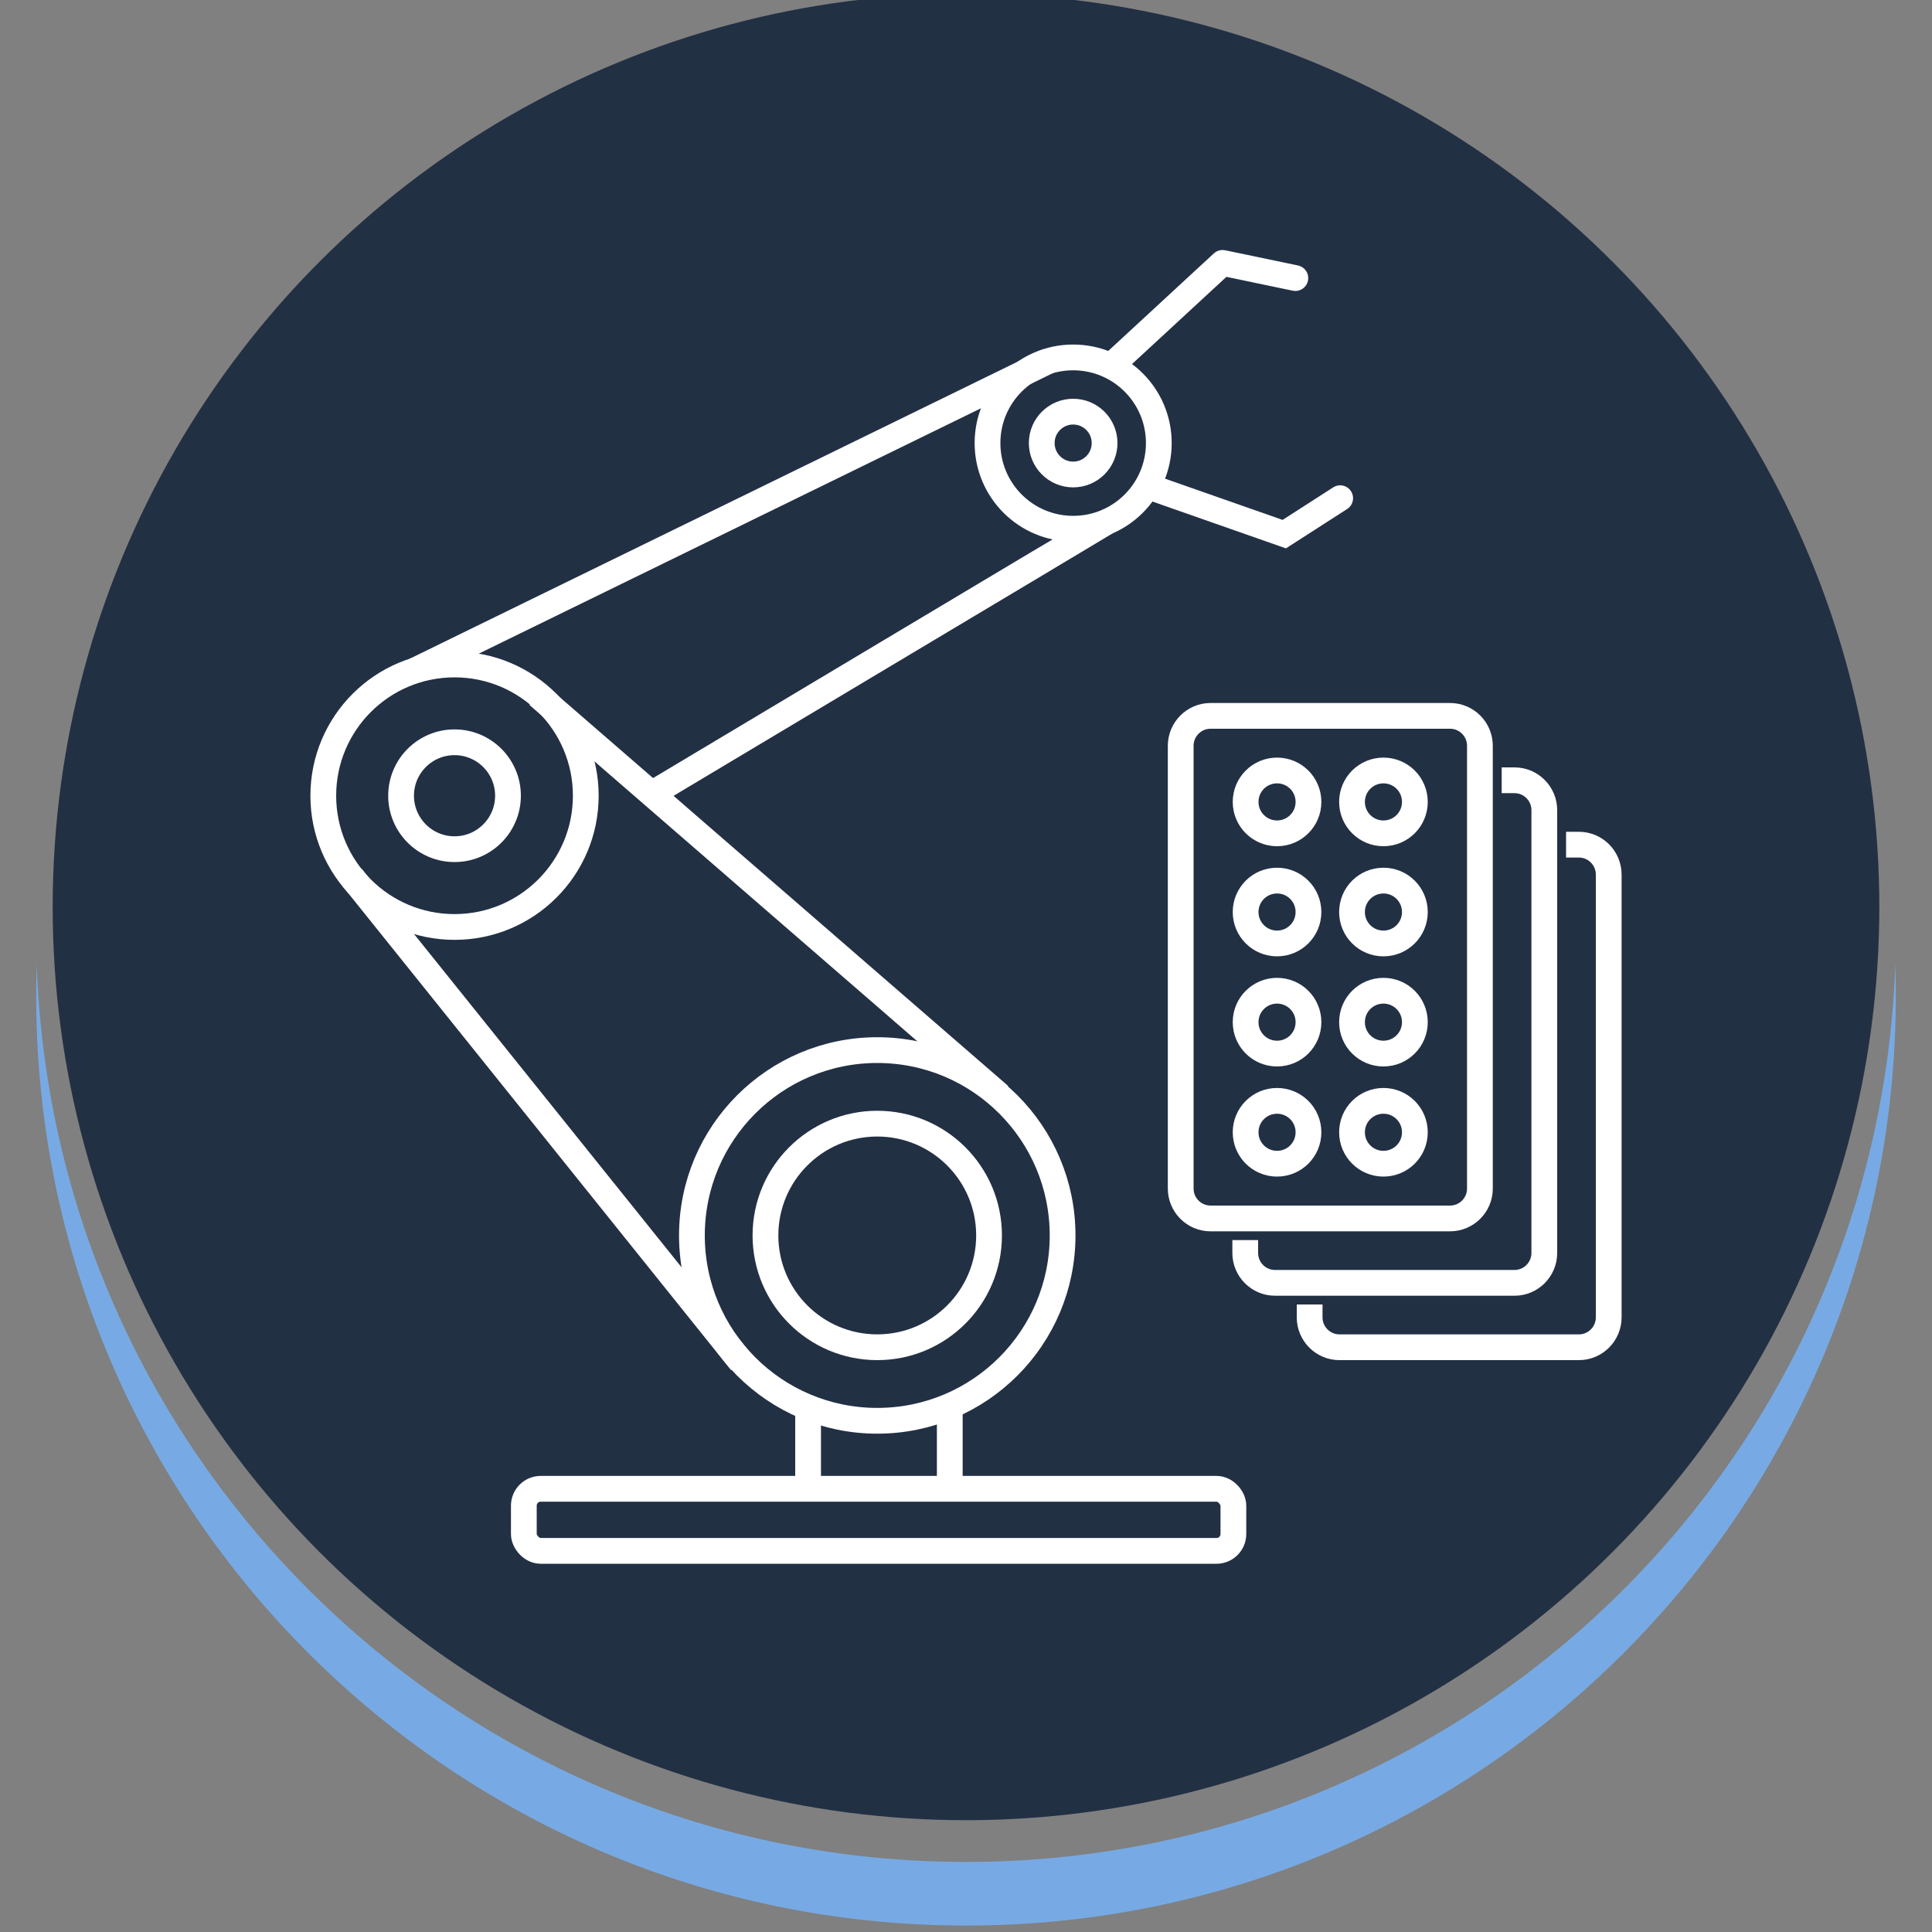 <?xml version="1.0" encoding="UTF-8"?>
<svg xmlns="http://www.w3.org/2000/svg" id="Layer_1" data-name="Layer 1" viewBox="0 0 150 150">
  <rect x="0" y="0" width="150" height="150" fill="#808080" stroke="none"/>
  <defs>
    <style>
      .cls-1 {
        fill: #223044;
      }

      .cls-2 {
        fill: #77aae4;
      }

      .cls-3 {
        stroke-linecap: square;
      }

      .cls-3, .cls-4, .cls-5, .cls-6 {
        fill: none;
        stroke: #fff;
        stroke-width: 2px;
      }

      .cls-3, .cls-5, .cls-6 {
        stroke-miterlimit: 10;
      }

      .cls-4 {
        stroke-linejoin: round;
      }

      .cls-4, .cls-5 {
        stroke-linecap: round;
      }
    </style>
  </defs>
  <circle class="cls-1" cx="75" cy="70.41" r="70.91"></circle>
  <path class="cls-2" d="m147.19,77.31c0,39.87-32.32,72.19-72.19,72.19S2.81,117.18,2.81,77.31c0-.83.01-1.65.04-2.47,1.31,38.73,33.11,69.72,72.15,69.72s70.84-30.99,72.15-69.72c.03.82.04,1.64.04,2.47Z"></path>
  <g>
    <g>
      <circle class="cls-6" cx="68.11" cy="95.92" r="14.39"></circle>
      <circle class="cls-6" cx="68.11" cy="95.92" r="8.68"></circle>
      <circle class="cls-6" cx="35.29" cy="61.78" r="10.19"></circle>
      <circle class="cls-6" cx="35.29" cy="61.78" r="4.15"></circle>
      <circle class="cls-6" cx="83.32" cy="34.4" r="6.65"></circle>
      <circle class="cls-6" cx="83.32" cy="34.4" r="2.44"></circle>
      <line class="cls-6" x1="27.31" y1="68.09" x2="57.54" y2="105.75"></line>
      <line class="cls-6" x1="41.76" y1="53.98" x2="77.62" y2="85.07"></line>
      <line class="cls-6" x1="32.17" y1="52.08" x2="81.39" y2="28.03"></line>
      <path class="cls-6" d="m50.56,61.66s35.37-21.15,35.48-21.19"></path>
      <polyline class="cls-4" points="86.67 28.03 94.92 20.41 100.57 21.59"></polyline>
      <polyline class="cls-5" points="89.19 37.78 99.71 41.47 104.05 38.68"></polyline>
      <line class="cls-6" x1="62.74" y1="109.34" x2="62.74" y2="115.4"></line>
      <line class="cls-6" x1="73.74" y1="109.34" x2="73.74" y2="115.4"></line>
      <rect class="cls-6" x="40.67" y="115.59" width="55.09" height="4.82" rx="1.31" ry="1.31"></rect>
    </g>
    <g>
      <path class="cls-5" d="m109.85,87.91c0,1.35-1.09,2.44-2.44,2.44s-2.44-1.09-2.44-2.44,1.09-2.44,2.44-2.44,2.44,1.09,2.44,2.44Zm-8.26,0c0,1.35-1.09,2.44-2.44,2.44s-2.44-1.09-2.44-2.44,1.09-2.44,2.44-2.44,2.44,1.09,2.44,2.44Zm8.26-8.55c0,1.35-1.09,2.44-2.44,2.44s-2.44-1.09-2.44-2.44,1.09-2.44,2.44-2.44,2.44,1.09,2.44,2.44Zm-8.26,0c0,1.35-1.09,2.44-2.44,2.44s-2.44-1.09-2.44-2.44,1.09-2.44,2.44-2.44,2.44,1.09,2.44,2.44Zm8.26-8.55c0,1.35-1.09,2.44-2.44,2.44s-2.44-1.09-2.44-2.44,1.09-2.44,2.44-2.44,2.44,1.09,2.44,2.44Zm-8.26,0c0,1.35-1.09,2.44-2.44,2.44s-2.44-1.09-2.44-2.44,1.09-2.44,2.44-2.44,2.44,1.09,2.44,2.44Zm8.26-8.55c0,1.35-1.09,2.44-2.44,2.44s-2.44-1.09-2.44-2.44,1.09-2.44,2.44-2.44,2.44,1.09,2.44,2.44Zm-8.26,0c0,1.35-1.09,2.44-2.44,2.44s-2.44-1.09-2.44-2.44,1.09-2.44,2.44-2.44,2.44,1.09,2.44,2.44Z"></path>
      <path class="cls-5" d="m93.99,55.58h18.59c1.28,0,2.32,1.04,2.32,2.32v34.38c0,1.28-1.04,2.32-2.32,2.32h-18.59c-1.28,0-2.32-1.04-2.32-2.32v-34.38c0-1.28,1.04-2.32,2.32-2.32Z"></path>
      <path class="cls-3" d="m117.59,60.58c1.27,0,2.31,1.04,2.31,2.32v34.38c0,1.28-1.04,2.32-2.31,2.32h-18.6c-1.27,0-2.31-1.04-2.31-2.32"></path>
      <path class="cls-3" d="m122.59,65.58c1.27,0,2.31,1.04,2.31,2.32v34.38c0,1.28-1.04,2.32-2.31,2.32h-18.6c-1.27,0-2.31-1.04-2.31-2.32"></path>
    </g>
  </g>
</svg>
